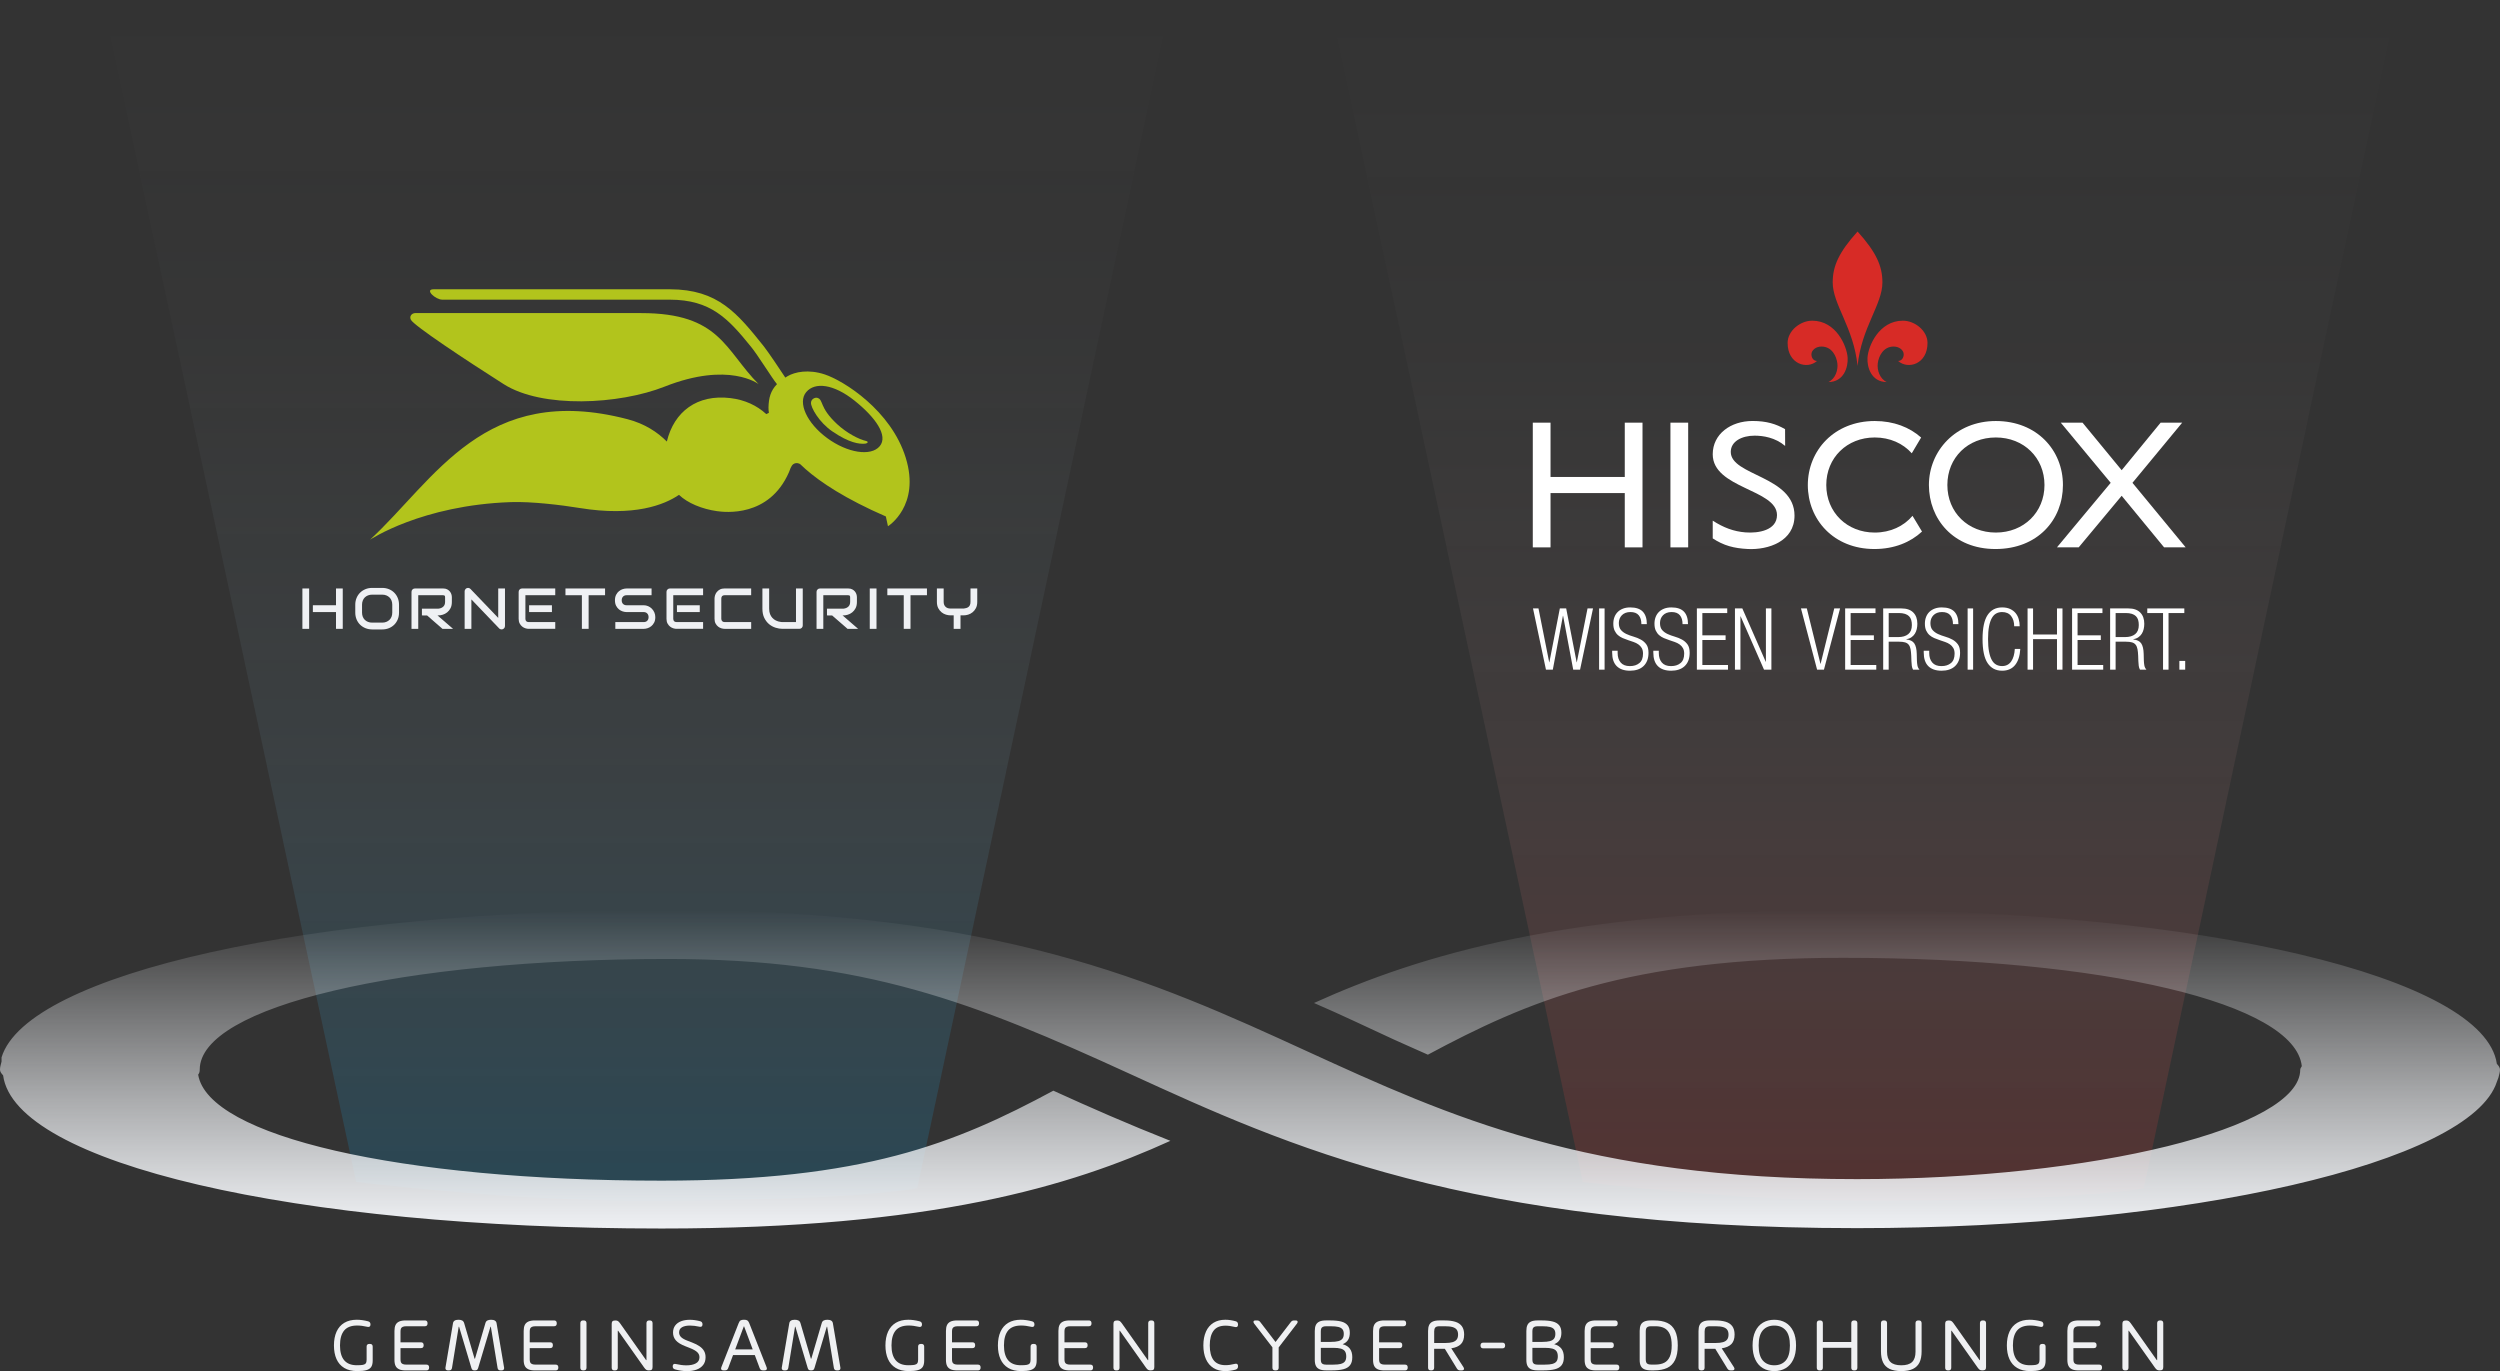 <?xml version="1.0" encoding="UTF-8"?> <svg xmlns="http://www.w3.org/2000/svg" xmlns:xlink="http://www.w3.org/1999/xlink" id="Ebene_2" data-name="Ebene 2" viewBox="0 0 1626.49 892.03"><rect x="0" y="0" width="1626.49" height="892.03" fill="#333333" stroke="none"/><defs><linearGradient id="Unbenannter_Verlauf_58" data-name="Unbenannter Verlauf 58" x1="414.24" y1="781.25" x2="414.24" y2="0" gradientUnits="userSpaceOnUse"><stop offset="0" stop-color="#0097da" stop-opacity=".2"></stop><stop offset=".06" stop-color="#19a0dc" stop-opacity=".18"></stop><stop offset=".39" stop-color="#8fcde9" stop-opacity=".08"></stop><stop offset=".71" stop-color="#d6e7f1" stop-opacity=".02"></stop><stop offset="1" stop-color="#eff1f4" stop-opacity="0"></stop></linearGradient><linearGradient id="Unbenannter_Verlauf_62" data-name="Unbenannter Verlauf 62" x1="1212.24" y1="781.25" x2="1212.24" y2="0" gradientUnits="userSpaceOnUse"><stop offset="0" stop-color="#d72b26" stop-opacity=".2"></stop><stop offset=".05" stop-color="#d93d39" stop-opacity=".18"></stop><stop offset=".38" stop-color="#e5a0a0" stop-opacity=".08"></stop><stop offset=".7" stop-color="#ecdcde" stop-opacity=".02"></stop><stop offset="1" stop-color="#eff1f4" stop-opacity="0"></stop></linearGradient><linearGradient id="Unbenannter_Verlauf_66" data-name="Unbenannter Verlauf 66" x1="813.24" y1="799.26" x2="813.24" y2="592" gradientUnits="userSpaceOnUse"><stop offset="0" stop-color="#eff1f4"></stop><stop offset=".13" stop-color="#eff1f4" stop-opacity=".89"></stop><stop offset=".42" stop-color="#eff1f4" stop-opacity=".62"></stop><stop offset=".84" stop-color="#eff1f4" stop-opacity=".18"></stop><stop offset="1" stop-color="#eff1f4" stop-opacity="0"></stop></linearGradient></defs><g id="Ebene_2-2" data-name="Ebene 2"><g><path d="m596.74,773s-36,8.25-181.25,8.25c-83.75,0-183.75-12.25-183.75-12.25L66.74,0h695l-165,773Z" style="fill: url(#Unbenannter_Verlauf_58); stroke-width: 0px;"></path><path d="m1394.74,773s-36,8.25-181.25,8.25c-83.75,0-183.75-12.25-183.75-12.25L864.74,0h695l-165,773Z" style="fill: url(#Unbenannter_Verlauf_62); stroke-width: 0px;"></path><g><g><path d="m242.12,409.5c-1.56,0-3.04-.28-4.37-.82-1.33-.54-2.5-1.31-3.48-2.27-.98-.96-1.75-2.13-2.3-3.46-.55-1.34-.83-2.82-.83-4.41v-5.1c0-1.59.28-3.07.83-4.39.55-1.33,1.32-2.49,2.3-3.46.97-.97,2.14-1.73,3.48-2.28,1.33-.55,2.8-.82,4.37-.82h6.56c1.56,0,3.03.28,4.36.82,1.33.54,2.49,1.31,3.46,2.28.97.97,1.73,2.13,2.28,3.46.55,1.33.82,2.81.82,4.4v5.1c0,1.59-.27,3.07-.82,4.41-.55,1.33-1.31,2.49-2.28,3.46-.97.96-2.13,1.73-3.46,2.27-1.32.54-2.79.82-4.36.82h-6.56Zm-.01-22.62c-.97,0-1.87.16-2.67.47-.8.31-1.5.76-2.08,1.32-.58.57-1.04,1.27-1.35,2.08-.31.81-.47,1.71-.47,2.68v5.1c0,.99.16,1.9.47,2.7.31.8.77,1.5,1.35,2.06.58.56,1.28,1.01,2.08,1.32.8.31,1.69.47,2.67.47h6.53c.97,0,1.86-.16,2.66-.47.79-.31,1.49-.76,2.08-1.32.59-.57,1.04-1.26,1.36-2.06.31-.8.47-1.71.47-2.7v-5.1c0-.97-.16-1.87-.47-2.68-.31-.81-.77-1.52-1.36-2.08-.59-.56-1.28-1.01-2.06-1.32-.78-.31-1.67-.47-2.64-.47h-6.56Z" style="fill: #eff1f4; stroke-width: 0px;"></path><path d="m287.86,409.12l-9.97-8.68-3.39-.05v-4.4h10.73c1.28-.13,2.33-.56,3.12-1.28.81-.73,1.22-1.78,1.22-3.1v-3.06c0-.24,0-.96-.51-1.15-.27-.1-.52-.15-.74-.15h-16.21v21.87h-4.39v-24.05c0-.63.21-1.14.63-1.57.43-.43.94-.64,1.58-.64h18.39c1.03,0,1.91.19,2.62.57.72.38,1.31.86,1.76,1.41.44.56.77,1.17.97,1.83.2.67.3,1.29.3,1.85v3.09c0,1.61-.29,2.98-.87,4.09-.58,1.11-1.32,2.02-2.19,2.71-.88.69-1.84,1.2-2.84,1.51-1.01.31-1.97.47-2.83.47h-.61l10.12,8.74h-6.89Z" style="fill: #eff1f4; stroke-width: 0px;"></path><path d="m326.33,409.5c-.27,0-.55-.05-.84-.16-.27-.1-.51-.26-.71-.48l-18.1-18.89v19.15h-4.39v-24.42c0-.6.21-1.11.65-1.56.44-.44.95-.66,1.56-.66s1.11.22,1.55.66l18.09,18.87v-19.15h4.4v24.42c0,.64-.22,1.15-.66,1.58-.44.43-.95.64-1.56.64Z" style="fill: #eff1f4; stroke-width: 0px;"></path><path d="m343.99,409.12c-.66,0-1.38-.12-2.14-.35-.76-.23-1.47-.61-2.12-1.13-.65-.51-1.2-1.19-1.64-2.02-.44-.83-.66-1.86-.66-3.07v-17.48c0-.63.21-1.14.64-1.57.43-.43.94-.64,1.57-.64h21.6v4.39h-19.42v15.3c0,1.43.76,2.18,2.2,2.18h17.22v4.39h-17.25Zm.24-10.92v-4.43h14.85v4.43h-14.85Z" style="fill: #eff1f4; stroke-width: 0px;"></path><polygon points="378.57 409.12 378.57 387.25 367.89 387.25 367.89 382.86 393.65 382.86 393.65 387.25 382.96 387.25 382.96 409.12 378.57 409.12" style="fill: #eff1f4; stroke-width: 0px;"></polygon><path d="m400.33,409.12v-4.39h18.46c.98,0,1.76-.3,2.32-.89.56-.59.85-1.38.85-2.35s-.29-1.74-.86-2.35c-.58-.62-1.36-.93-2.31-.93h-11.14c-.76,0-1.59-.14-2.47-.41-.88-.27-1.7-.71-2.45-1.31-.75-.6-1.38-1.4-1.89-2.37-.5-.97-.76-2.17-.76-3.58s.26-2.6.76-3.57c.5-.97,1.14-1.78,1.89-2.38.75-.61,1.57-1.05,2.45-1.32.88-.27,1.71-.41,2.47-.41h16.26v4.39h-16.26c-.98,0-1.76.31-2.33.92-.56.61-.84,1.4-.84,2.36s.28,1.77.84,2.35c.57.59,1.35.89,2.32.89h11.14c.98,0,1.94.19,2.86.58.91.38,1.72.93,2.4,1.61.69.68,1.25,1.51,1.67,2.45.42.94.63,1.97.63,3.08,0,1.41-.25,2.61-.76,3.57-.51.96-1.14,1.75-1.89,2.35-.75.6-1.57,1.04-2.44,1.31-.87.27-1.71.41-2.48.41h-18.46Z" style="fill: #eff1f4; stroke-width: 0px;"></path><path d="m440.18,409.12c-.66,0-1.38-.12-2.14-.35-.76-.23-1.47-.61-2.12-1.13-.65-.51-1.2-1.2-1.64-2.02-.44-.83-.66-1.86-.66-3.07v-17.48c0-.63.21-1.14.64-1.57.43-.43.94-.64,1.57-.64h21.6v4.39h-19.41v15.3c0,1.43.76,2.18,2.2,2.18h17.21v4.39h-17.25Zm.24-10.92v-4.43h14.85v4.43h-14.85Z" style="fill: #eff1f4; stroke-width: 0px;"></path><path d="m471.45,409.12c-.67,0-1.4-.12-2.16-.35-.76-.23-1.47-.61-2.12-1.13-.64-.51-1.19-1.19-1.64-2.02-.44-.83-.66-1.86-.66-3.07v-13.12c0-.66.12-1.38.35-2.14.23-.76.61-1.47,1.13-2.13.51-.65,1.19-1.2,2.03-1.65.82-.44,1.86-.66,3.07-.66h17.25v4.39h-17.25c-1.43,0-2.18.77-2.18,2.22v13.08c0,.68.2,1.22.59,1.61.39.38.93.58,1.6.58h17.25v4.39h-17.25Z" style="fill: #eff1f4; stroke-width: 0px;"></path><path d="m509.16,409.12c-1.5,0-3.05-.25-4.61-.75-1.56-.5-2.98-1.29-4.24-2.34-1.25-1.06-2.29-2.42-3.09-4.06-.8-1.64-1.2-3.65-1.2-5.98v-13.13h4.39v13.13c0,1.38.2,2.57.58,3.54.39.97.89,1.8,1.5,2.45.61.66,1.27,1.17,1.97,1.54.69.36,1.38.63,2.03.82s1.22.29,1.7.33c.48.04.79.06.96.06h8.72v-21.88h4.4v24.05c0,.63-.21,1.14-.64,1.57-.43.43-.94.64-1.58.64h-10.9Z" style="fill: #eff1f4; stroke-width: 0px;"></path><path d="m551.39,409.12l-9.97-8.68-3.39-.05v-4.4h10.73c1.28-.13,2.32-.56,3.12-1.28.81-.73,1.22-1.78,1.22-3.1v-3.06c0-.24,0-.96-.51-1.15-.27-.1-.52-.15-.74-.15h-16.21v21.87h-4.4v-24.05c0-.63.21-1.14.64-1.57.42-.43.94-.64,1.58-.64h18.39c1.02,0,1.91.19,2.62.57.72.38,1.31.86,1.76,1.41.44.56.77,1.17.97,1.83.2.67.3,1.29.3,1.85v3.09c0,1.61-.29,2.98-.87,4.09-.58,1.11-1.32,2.02-2.19,2.71-.88.69-1.84,1.2-2.84,1.51-1.01.31-1.96.47-2.83.47h-.61l10.12,8.74h-6.88Z" style="fill: #eff1f4; stroke-width: 0px;"></path><rect x="565.86" y="382.86" width="4.39" height="26.27" style="fill: #eff1f4; stroke-width: 0px;"></rect><polygon points="587.97 409.12 587.97 387.25 577.3 387.25 577.3 382.86 603.07 382.86 603.07 387.25 592.37 387.25 592.37 409.12 587.97 409.12" style="fill: #eff1f4; stroke-width: 0px;"></polygon><path d="m620.46,409.12v-8.78h-2.18c-.86,0-1.81-.16-2.84-.46-1.02-.31-1.98-.81-2.85-1.51-.87-.69-1.6-1.61-2.18-2.71-.58-1.11-.87-2.48-.87-4.09v-8.72h4.4v8.72c0,1.32.4,2.39,1.19,3.17.79.78,1.86,1.17,3.19,1.17h8.74c.5-.08.98-.17,1.47-.29.51-.12.99-.33,1.42-.63.44-.3.8-.74,1.06-1.29.26-.55.39-1.27.39-2.13v-8.72h4.4v8.72c0,1.61-.3,2.98-.88,4.09-.58,1.11-1.32,2.02-2.19,2.71-.87.69-1.82,1.2-2.83,1.51-1.02.31-1.97.46-2.84.46h-2.16v8.78h-4.43Z" style="fill: #eff1f4; stroke-width: 0px;"></path><g><rect x="196.74" y="382.86" width="4.39" height="26.27" style="fill: #eff1f4; stroke-width: 0px;"></rect><polygon points="218.6 409.12 218.6 398.21 203.55 398.21 203.55 393.77 218.6 393.77 218.6 382.86 222.99 382.86 222.99 409.12 218.6 409.12" style="fill: #eff1f4; stroke-width: 0px;"></polygon></g></g><g><path d="m563.29,286.85c-4.47-1.04-12.29-4.98-18.72-10.96-11.92-11.08-8.55-15.9-12.92-17.08-1.26-.34-3.9.67-4.02,3.21-.15,3.11,5.22,12.72,13.85,18.62,11.02,7.54,17.54,8.34,21.22,8.01,1.7-.15,2.78-1.3.59-1.8" style="fill: #b2c41c; stroke-width: 0px;"></path><path d="m589.25,297.75c-9.54-30.76-40.31-50.06-52.68-54.15-10.63-3.52-19.42-1.63-24.16,1.13-.52.31-1.02.61-1.49.92-3.11-4.78-11.43-17.13-14.01-20.35-17.23-21.5-29.68-37.03-61.06-37.1h-153.76c-6.07,0,1.18,6.75,5.69,6.76h148.06c26.43.06,37.78,12.08,52.77,30.65,4.07,4.87,13.82,20.63,16.9,24.32-4.18,4.27-5.39,8.97-5.53,15.18-.02,1.12.07,2.28.26,3.47l-1.69.83c-6.17-5.67-14.01-9.27-23.24-10.4-21.7-2.68-36.8,8.79-41.46,28.25-6.06-6.09-14.34-11.6-25.61-14.54-92.97-24.25-125.16,39.28-167.5,78.42,0,0,33.61-22.5,91.6-24.47,13.6-.46,32.81,1.88,44.84,3.84,35.47,5.77,55.04-2.09,64.58-8.57,5.62,5.41,15.09,9.25,24.65,10.6,5.18.73,33.99,4.24,46.89-25.32.56-1.28,1.31-4.25,2.91-5.3,1.94-1.27,4.03-.28,4.44.09,8.23,8.01,22.08,18.3,46.49,29.83,3.76,1.77,9.2,4.16,9.2,4.16l1.37,6.37s21.28-13.21,11.55-44.61Zm-16.91-7.45c-5.68,6.79-21,4.42-34.21-5.3-13.21-9.71-19.31-23.1-13.62-29.89,5.69-6.79,17.93-5.23,31.42,5.52,13.69,10.91,22.1,22.88,16.41,29.68Z" style="fill: #b2c41c; stroke-width: 0px;"></path><path d="m327.7,249.92c25.07,15.95,75.1,13.32,104.7,1.61,41.95-16.59,61.15-1.61,61.15-1.61-21.99-22.19-25.01-46.22-76.34-46.22h-147.14c-1.79,0-4.02,1.78-2.76,4.33,1.89,3.81,35.63,26.14,60.39,41.89Z" style="fill: #b2c41c; stroke-width: 0px;"></path></g></g><g><g><path d="m997.36,395.84h3.57l6.97,35.04h.11l6.81-35.04h4.13l6.81,35.04h.11l6.97-35.04h3.57l-8.43,39.84h-4.46l-6.58-35.04h-.11l-6.58,35.04h-4.46l-8.43-39.84Z" style="fill: #fff; stroke-width: 0px;"></path><path d="m1040.37,395.84h3.57v39.84h-3.57v-39.84Z" style="fill: #fff; stroke-width: 0px;"></path><path d="m1067.88,406.05c0-2.46-.58-4.38-1.73-5.77-1.15-1.4-2.96-2.09-5.41-2.09-1.23,0-2.31.19-3.24.56-.93.37-1.71.88-2.34,1.54-.63.65-1.12,1.4-1.45,2.26-.33.86-.5,1.79-.5,2.79,0,1.97.47,3.5,1.42,4.58.95,1.08,2.14,1.94,3.57,2.59,1.43.65,2.98,1.22,4.66,1.7,1.67.48,3.23,1.12,4.66,1.9,1.43.78,2.62,1.82,3.57,3.12.95,1.3,1.42,3.12,1.42,5.47,0,1.93-.29,3.63-.86,5.08-.58,1.45-1.4,2.67-2.46,3.65-1.06.99-2.33,1.72-3.79,2.2-1.47.48-3.12.73-4.94.73-3.76,0-6.63-.99-8.62-2.96-1.99-1.97-2.98-4.93-2.98-8.87v-1.17h3.57v1.51c0,2.57.66,4.62,1.98,6.17,1.32,1.54,3.3,2.32,5.94,2.32s4.59-.65,6.19-1.95c1.6-1.3,2.4-3.35,2.4-6.14,0-1.49-.28-2.71-.84-3.66-.56-.95-1.28-1.74-2.18-2.37-.89-.63-1.92-1.15-3.1-1.56-1.17-.41-2.35-.81-3.54-1.2-1.19-.39-2.37-.84-3.54-1.34-1.17-.5-2.2-1.14-3.1-1.93-.89-.78-1.62-1.77-2.18-2.96-.56-1.19-.84-2.7-.84-4.52,0-1.56.25-2.99.75-4.3.5-1.3,1.22-2.41,2.15-3.32.93-.91,2.07-1.63,3.43-2.15,1.36-.52,2.91-.78,4.66-.78,3.72,0,6.45.92,8.2,2.76,1.75,1.84,2.62,4.55,2.62,8.12h-3.57Z" style="fill: #fff; stroke-width: 0px;"></path><path d="m1094.66,406.05c0-2.46-.58-4.38-1.73-5.77-1.15-1.4-2.96-2.09-5.41-2.09-1.23,0-2.31.19-3.24.56-.93.37-1.71.88-2.34,1.54-.63.65-1.12,1.4-1.45,2.26-.33.86-.5,1.79-.5,2.79,0,1.97.47,3.5,1.42,4.58.95,1.08,2.14,1.94,3.57,2.59,1.43.65,2.98,1.22,4.66,1.7,1.67.48,3.23,1.12,4.66,1.9,1.43.78,2.62,1.82,3.57,3.12.95,1.3,1.42,3.12,1.42,5.47,0,1.93-.29,3.63-.86,5.08-.58,1.45-1.4,2.67-2.46,3.65-1.06.99-2.33,1.72-3.79,2.2-1.47.48-3.12.73-4.94.73-3.76,0-6.63-.99-8.62-2.96-1.99-1.97-2.98-4.93-2.98-8.87v-1.17h3.57v1.51c0,2.57.66,4.62,1.98,6.17,1.32,1.54,3.3,2.32,5.94,2.32s4.59-.65,6.19-1.95c1.6-1.3,2.4-3.35,2.4-6.14,0-1.49-.28-2.71-.84-3.66-.56-.95-1.28-1.74-2.18-2.37-.89-.63-1.92-1.15-3.1-1.56-1.17-.41-2.35-.81-3.54-1.2-1.19-.39-2.37-.84-3.54-1.34-1.17-.5-2.2-1.14-3.1-1.93-.89-.78-1.62-1.77-2.18-2.96-.56-1.19-.84-2.7-.84-4.52,0-1.56.25-2.99.75-4.3.5-1.3,1.22-2.41,2.15-3.32.93-.91,2.07-1.63,3.43-2.15,1.36-.52,2.91-.78,4.66-.78,3.72,0,6.45.92,8.2,2.76,1.75,1.84,2.62,4.55,2.62,8.12h-3.57Z" style="fill: #fff; stroke-width: 0px;"></path><path d="m1103.98,395.84h19.75v3.01h-16.18v14.51h15.12v3.01h-15.12v16.29h16.68v3.01h-20.25v-39.84Z" style="fill: #fff; stroke-width: 0px;"></path><path d="m1128.75,395.84h4.8l15.23,34.71h.11v-34.71h3.57v39.84h-4.8l-15.23-34.71h-.11v34.71h-3.57v-39.84Z" style="fill: #fff; stroke-width: 0px;"></path><path d="m1171.72,395.84h3.79l8.87,36.04h.11l8.87-36.04h3.79l-10.49,39.84h-4.46l-10.49-39.84Z" style="fill: #fff; stroke-width: 0px;"></path><path d="m1200.45,395.84h19.75v3.01h-16.18v14.51h15.12v3.01h-15.12v16.29h16.68v3.01h-20.25v-39.84Z" style="fill: #fff; stroke-width: 0px;"></path><path d="m1225.22,395.84h11.88c3.35,0,5.9.88,7.67,2.65,1.77,1.77,2.65,4.21,2.65,7.34,0,1.19-.13,2.34-.39,3.46-.26,1.12-.67,2.12-1.23,3.01s-1.29,1.66-2.2,2.29c-.91.63-2.04,1.08-3.38,1.34v.11c2.49.22,4.23,1.08,5.22,2.57.99,1.49,1.52,3.78,1.59,6.86l.11,4.35c.04,1.08.15,2.13.33,3.15.19,1.02.63,1.92,1.34,2.71h-4.19c-.41-.71-.68-1.54-.81-2.51-.13-.97-.21-1.99-.25-3.07l-.11-3.35c-.08-1.75-.22-3.22-.45-4.41s-.62-2.15-1.2-2.87c-.58-.73-1.37-1.24-2.37-1.53s-2.31-.45-3.91-.45h-6.75v18.19h-3.57v-39.84Zm3.57,18.64h6.14c2.83,0,5.02-.64,6.58-1.93,1.56-1.28,2.34-3.24,2.34-5.89,0-1.23-.14-2.32-.42-3.29-.28-.97-.75-1.79-1.42-2.46-.67-.67-1.55-1.18-2.65-1.54-1.1-.35-2.45-.53-4.05-.53h-6.53v15.62Z" style="fill: #fff; stroke-width: 0px;"></path><path d="m1270.59,406.05c0-2.46-.58-4.38-1.73-5.77-1.15-1.4-2.96-2.09-5.41-2.09-1.23,0-2.31.19-3.24.56-.93.37-1.71.88-2.34,1.54-.63.65-1.12,1.4-1.45,2.26-.33.86-.5,1.79-.5,2.79,0,1.97.47,3.5,1.42,4.58.95,1.08,2.14,1.94,3.57,2.59,1.43.65,2.98,1.22,4.66,1.7,1.67.48,3.23,1.12,4.66,1.9,1.43.78,2.62,1.82,3.57,3.12.95,1.3,1.42,3.12,1.42,5.47,0,1.93-.29,3.63-.86,5.08-.58,1.45-1.4,2.67-2.46,3.65-1.06.99-2.33,1.72-3.79,2.2-1.47.48-3.12.73-4.94.73-3.76,0-6.63-.99-8.62-2.96-1.99-1.97-2.98-4.93-2.98-8.87v-1.17h3.57v1.51c0,2.57.66,4.62,1.98,6.17,1.32,1.54,3.3,2.32,5.94,2.32s4.59-.65,6.19-1.95c1.6-1.3,2.4-3.35,2.4-6.14,0-1.49-.28-2.71-.84-3.66-.56-.95-1.28-1.74-2.18-2.37-.89-.63-1.92-1.15-3.1-1.56-1.17-.41-2.35-.81-3.54-1.2-1.19-.39-2.37-.84-3.54-1.34-1.17-.5-2.2-1.14-3.1-1.93-.89-.78-1.62-1.77-2.18-2.96-.56-1.19-.84-2.7-.84-4.52,0-1.56.25-2.99.75-4.3.5-1.3,1.22-2.41,2.15-3.32.93-.91,2.07-1.63,3.43-2.15,1.36-.52,2.91-.78,4.66-.78,3.72,0,6.45.92,8.2,2.76,1.75,1.84,2.62,4.55,2.62,8.12h-3.57Z" style="fill: #fff; stroke-width: 0px;"></path><path d="m1280.13,395.84h3.57v39.84h-3.57v-39.84Z" style="fill: #fff; stroke-width: 0px;"></path><path d="m1314.39,422.18c-.26,4.58-1.4,8.08-3.4,10.52-2.01,2.44-4.82,3.66-8.43,3.66-4.09,0-7.23-1.65-9.43-4.94-2.2-3.29-3.29-8.51-3.29-15.65s1.1-12.36,3.29-15.65c2.19-3.29,5.34-4.94,9.43-4.94,2.01,0,3.74.33,5.19,1,1.45.67,2.64,1.56,3.57,2.68.93,1.12,1.61,2.42,2.04,3.91.43,1.49.64,3.05.64,4.69h-3.57c0-2.71-.67-4.94-2.01-6.67-1.34-1.73-3.29-2.59-5.86-2.59-1.41,0-2.69.31-3.82.92-1.14.61-2.09,1.62-2.87,3.01s-1.39,3.21-1.81,5.44c-.43,2.23-.64,4.97-.64,8.2s.21,5.97.64,8.2c.43,2.23,1.03,4.04,1.81,5.44.78,1.4,1.74,2.4,2.87,3.01,1.13.61,2.41.92,3.82.92,2.53,0,4.49-.99,5.89-2.98s2.18-4.71,2.37-8.17h3.57Z" style="fill: #fff; stroke-width: 0px;"></path><path d="m1338.27,415.82h-15.57v19.86h-3.57v-39.84h3.57v16.96h15.57v-16.96h3.57v39.84h-3.57v-19.86Z" style="fill: #fff; stroke-width: 0px;"></path><path d="m1348.09,395.84h19.75v3.01h-16.18v14.51h15.12v3.01h-15.12v16.29h16.68v3.01h-20.25v-39.84Z" style="fill: #fff; stroke-width: 0px;"></path><path d="m1372.86,395.84h11.88c3.35,0,5.9.88,7.67,2.65,1.77,1.77,2.65,4.21,2.65,7.34,0,1.19-.13,2.34-.39,3.46-.26,1.12-.67,2.12-1.23,3.01s-1.29,1.66-2.2,2.29c-.91.63-2.04,1.08-3.38,1.34v.11c2.49.22,4.23,1.08,5.22,2.57.99,1.49,1.52,3.78,1.59,6.86l.11,4.35c.04,1.08.15,2.13.33,3.15.19,1.02.63,1.92,1.34,2.71h-4.19c-.41-.71-.68-1.54-.81-2.51-.13-.97-.21-1.99-.25-3.07l-.11-3.35c-.08-1.75-.22-3.22-.45-4.41s-.62-2.15-1.2-2.87c-.58-.73-1.37-1.24-2.37-1.53s-2.31-.45-3.91-.45h-6.75v18.19h-3.57v-39.84Zm3.57,18.64h6.14c2.83,0,5.02-.64,6.58-1.93,1.56-1.28,2.34-3.24,2.34-5.89,0-1.23-.14-2.32-.42-3.29-.28-.97-.75-1.79-1.42-2.46-.67-.67-1.55-1.18-2.65-1.54-1.1-.35-2.45-.53-4.05-.53h-6.53v15.62Z" style="fill: #fff; stroke-width: 0px;"></path><path d="m1407.28,398.85h-10.27v-3.01h24.1v3.01h-10.27v36.83h-3.57v-36.83Z" style="fill: #fff; stroke-width: 0px;"></path><path d="m1417.89,429.99h3.79v5.69h-3.79v-5.69Z" style="fill: #fff; stroke-width: 0px;"></path></g><g><path d="m1208.52,238.06c2.54-25.05,16.17-39.89,16.17-54.33,0-10.51-3.91-19.53-16.17-33.1-12.26,13.57-16.17,22.59-16.17,33.1,0,14.44,13.63,29.28,16.17,54.33Z" style="fill: #d72b26; stroke-width: 0px;"></path><path d="m1182.11,234.88c-6.46,5.7-19.09,2.03-19.09-11.78,0-7.81,8.13-14.46,16-14.46,15.54,0,22.63,16.51,23.05,24.19.33,6.06-2.42,15.63-12.51,15.76,4.73-2.32,6.3-8,5.84-12.05-.54-4.8-3.61-11.08-10.34-11.08-3.73,0-6.55,2.42-6.55,5.05,0,2.34,1.39,4.28,3.61,4.35Z" style="fill: #d72b26; stroke-width: 0px;"></path><path d="m1234.94,234.88c6.46,5.7,19.09,2.03,19.09-11.78,0-7.81-8.13-14.46-16-14.46-15.54,0-22.64,16.51-23.05,24.19-.33,6.06,2.42,15.63,12.51,15.76-4.73-2.32-6.3-8-5.84-12.05.54-4.8,3.61-11.08,10.35-11.08,3.73,0,6.54,2.42,6.54,5.05,0,2.34-1.39,4.28-3.61,4.35Z" style="fill: #d72b26; stroke-width: 0px;"></path><path d="m1098.32,356.12h-11.54v-81.14h11.54v81.14Z" style="fill: #fff; stroke-width: 0px;"></path><path d="m1068.61,356.12h-11.54v-35.33h-48.3v35.33h-11.54v-81.14h11.54v35.33h48.3v-35.33h11.54v81.14Z" style="fill: #fff; stroke-width: 0px;"></path><path d="m1387.37,314.12l34.62,41.99h-14.04l-27.6-33.55-27.96,33.55h-14.16l34.98-41.99-32.48-39.14h14.16l25.46,30.93,25.34-30.93h14.04l-32.36,39.14Z" style="fill: #fff; stroke-width: 0px;"></path><path d="m1298.48,273.91c26.77,0,43.66,19.04,43.66,41.64s-16.42,41.64-43.9,41.64-43.3-19.63-43.3-41.64,17.25-41.64,43.54-41.64Zm0,72.57c18.2,0,31.65-13.21,31.65-30.93s-13.44-30.93-31.65-30.93-31.53,13.09-31.53,30.93,13.44,30.93,31.53,30.93Z" style="fill: #fff; stroke-width: 0px;"></path><path d="m1244.27,335.59c-5.68,6.75-14.38,10.89-24.57,10.89-18.08,0-31.53-13.21-31.53-30.93s13.44-30.93,31.53-30.93c9.91,0,18.4,3.88,24.09,10.29l6.09-10.25c-7.47-6.65-17.76-10.75-30.18-10.75-26.29,0-43.54,19.15-43.54,41.64s16.78,41.64,43.31,41.64c12.98,0,23.49-4.41,30.98-11.36l-6.17-10.23Z" style="fill: #fff; stroke-width: 0px;"></path><path d="m1161.4,290.12c-6.49-5.53-14.4-6.68-19.88-6.68-8.26,0-15.49,3.67-15.49,10.57,0,15.58,41.47,15.63,41.47,41.44,0,16.81-17.16,22.4-30.38,21.73-8.99-.45-15.71-2.2-22.83-6.91v-11.54c7.1,4.6,13.7,7.03,21.24,7.64,8.45.68,20.57-1.31,20.57-11.29,0-16.77-41.81-17.28-41.81-39.52,0-13.21,11.7-21.67,25.92-21.67,9.19,0,15.32,1.99,21.15,5.32l.04,10.92Z" style="fill: #fff; stroke-width: 0px;"></path></g></g></g><path d="m434.54,592c-232.25,0-416.9,41.57-433.53,95.91v2.74c-.38,1.74-1.02,3.46-1.02,5.23,0,1.31.89,2.52,2.03,3.74,7.61,57.08,188.97,99.65,428.45,99.65,175.9,0,266.26-27.59,330.98-57.05-27.67-10.93-52.67-21.92-76.15-32.63-64.09,34.53-123.74,58.54-254.84,58.54-170.31,0-295.07-28.9-301.54-69,.89-1.03,1.02-2.15,1.02-3.24,0-41.01,130.97-71.99,304.59-71.99,128.05,0,198.87,28.21,300.52,74.73,102.67,47.02,219.17,100.39,473.12,100.39,216.13,0,399.26-42.79,416.27-95.16.25-.9.76-1.84,1.02-2.74.38-1.74,1.02-3.49,1.02-5.23,0-1.31-.89-2.52-2.03-3.74-8-56.42-191.51-100.14-425.4-100.14-178.44,0-275.14,29.27-344.18,60.53,18.28,7.85,34.77,15.88,51.78,23.67,7.61,3.49,15.1,6.69,22.34,9.96,64.34-34.5,129.83-63.03,270.07-63.03,170.19,0,294.05,29.61,298.49,70.5-.38.72-1.02,1.49-1.02,2.24,0,37.96-134.53,71.25-288.34,71.25-176.15,0-264.61-40.51-358.4-83.45-98.36-45.06-200.14-91.67-415.25-91.67Z" style="fill: url(#Unbenannter_Verlauf_66); stroke-width: 0px;"></path></g><g id="Ebene_4" data-name="Ebene 4"><g><path d="m238.97,874.8c.3-.3.73-.45,1.3-.45h.45c.57,0,1,.15,1.3.45.3.3.45.73.45,1.3v9.1c0,1.75-.32,3.12-.95,4.1-.63.98-1.67,1.68-3.12,2.1-1.45.42-3.46.62-6.02.62-3.35,0-6.15-.67-8.4-2.03-2.25-1.35-3.93-3.27-5.05-5.77s-1.67-5.47-1.67-8.9.57-6.47,1.71-8.97,2.82-4.41,5.04-5.74c2.22-1.32,4.92-1.99,8.1-1.99,2.3,0,4.77.34,7.4,1.03,1.02.27,1.52.92,1.52,1.97v.12c0,.5-.12.89-.36,1.16-.24.27-.59.41-1.04.41-.2,0-.4-.03-.6-.08-2.47-.57-4.68-.85-6.65-.85-3.87,0-6.7,1.09-8.49,3.27-1.79,2.18-2.69,5.4-2.69,9.65,0,8.62,3.65,12.92,10.95,12.92,1.77,0,3.08-.08,3.95-.25.87-.17,1.49-.5,1.86-1s.56-1.28.56-2.35v-8.55c0-.57.15-1,.45-1.3Z" style="fill: #eff0f2; stroke-width: 0px;"></path><path d="m259.66,890.84c-1.07-.49-1.85-1.23-2.32-2.23-.48-.99-.71-2.29-.71-3.91v-18.75c0-1.62.24-2.92.71-3.91.47-.99,1.25-1.73,2.32-2.23,1.08-.49,2.53-.74,4.36-.74h12.38c.57,0,1,.15,1.3.45s.45.73.45,1.3v.28c0,.57-.15,1-.45,1.3s-.73.45-1.3.45h-12.03c-1.03,0-1.83.13-2.39.4-.56.27-.93.64-1.12,1.11-.19.48-.29,1.09-.29,1.84v7.1h13.3c.57,0,1,.15,1.3.45.3.3.45.73.45,1.3v.28c0,.57-.15,1-.45,1.3-.3.3-.73.45-1.3.45h-13.3v7.38c0,.75.1,1.36.29,1.84.19.47.57.85,1.12,1.11.56.27,1.35.4,2.39.4h13.05c.57,0,1,.15,1.3.45.3.3.45.73.45,1.3v.28c0,.57-.15,1-.45,1.3-.3.3-.73.45-1.3.45h-13.4c-1.83,0-3.29-.25-4.36-.74Z" style="fill: #eff0f2; stroke-width: 0px;"></path><path d="m323.72,889.98l-4.38-26.83h-.23l-8,26.8c-.18.63-.44,1.06-.76,1.29-.32.23-.81.34-1.46.34s-1.14-.11-1.46-.34c-.33-.22-.58-.65-.76-1.29l-8-26.8h-.23l-4.38,26.83c-.18,1.07-.81,1.6-1.88,1.6h-.75c-.52,0-.92-.13-1.21-.39-.29-.26-.44-.62-.44-1.09,0-.08.02-.23.05-.43l4.88-28.8c.25-1.5,1.45-2.25,3.6-2.25.93,0,1.72.16,2.35.48s1.08.91,1.33,1.77l6.75,23.05h.3l6.75-23.05c.23-.87.67-1.46,1.31-1.77s1.43-.48,2.36-.48c2.15,0,3.35.75,3.6,2.25l4.88,28.8c.03.2.05.34.05.43,0,.47-.15.83-.44,1.09-.29.26-.7.39-1.21.39h-.75c-1.07,0-1.69-.53-1.88-1.6Z" style="fill: #eff0f2; stroke-width: 0px;"></path><path d="m343.73,890.84c-1.07-.49-1.85-1.23-2.32-2.23-.48-.99-.71-2.29-.71-3.91v-18.75c0-1.62.24-2.92.71-3.91.47-.99,1.25-1.73,2.32-2.23,1.08-.49,2.53-.74,4.36-.74h12.38c.57,0,1,.15,1.3.45s.45.73.45,1.3v.28c0,.57-.15,1-.45,1.3s-.73.45-1.3.45h-12.03c-1.03,0-1.83.13-2.39.4-.56.27-.93.64-1.12,1.11-.19.48-.29,1.09-.29,1.84v7.1h13.3c.57,0,1,.15,1.3.45.3.3.45.73.45,1.3v.28c0,.57-.15,1-.45,1.3-.3.3-.73.45-1.3.45h-13.3v7.38c0,.75.1,1.36.29,1.84.19.47.57.85,1.12,1.11.56.27,1.35.4,2.39.4h13.05c.57,0,1,.15,1.3.45.3.3.45.73.45,1.3v.28c0,.57-.15,1-.45,1.3-.3.3-.73.45-1.3.45h-13.4c-1.83,0-3.29-.25-4.36-.74Z" style="fill: #eff0f2; stroke-width: 0px;"></path><path d="m378.02,891.12c-.3-.3-.45-.73-.45-1.3v-29c0-.57.15-1,.45-1.3.3-.3.73-.45,1.3-.45h.5c.57,0,1,.15,1.3.45.3.3.45.73.45,1.3v29c0,.57-.15,1-.45,1.3-.3.3-.73.45-1.3.45h-.5c-.57,0-1-.15-1.3-.45Z" style="fill: #eff0f2; stroke-width: 0px;"></path><path d="m421.05,859.53c.3-.3.73-.45,1.3-.45h.45c.57,0,1,.15,1.3.45.3.3.45.73.45,1.3v28.53c0,.82-.17,1.39-.52,1.72-.35.33-.98.5-1.88.5-.7,0-1.26-.13-1.68-.39-.42-.26-.89-.76-1.42-1.51l-16.9-23.92h-.23v24.08c0,.57-.15,1-.45,1.3-.3.3-.73.45-1.3.45h-.45c-.57,0-1-.15-1.3-.45s-.45-.73-.45-1.3v-28.53c0-.82.18-1.39.54-1.72.36-.33.98-.5,1.86-.5.7,0,1.26.13,1.67.39.42.26.89.76,1.42,1.51l16.88,23.9h.25v-24.05c0-.57.15-1,.45-1.3Z" style="fill: #eff0f2; stroke-width: 0px;"></path><path d="m437.67,888.9c0-.52.12-.91.36-1.17.24-.27.58-.4,1.01-.4.17,0,.37.03.6.08,2.5.58,4.81.88,6.93.88,2.55,0,4.6-.43,6.16-1.29,1.56-.86,2.34-2.19,2.34-3.99,0-1.27-.48-2.36-1.44-3.29-.96-.92-2.59-1.84-4.89-2.74l-2.85-1.12c-2.88-1.12-4.94-2.38-6.17-3.8-1.23-1.42-1.85-3.11-1.85-5.07,0-1.83.47-3.38,1.41-4.62.94-1.25,2.24-2.18,3.89-2.8,1.65-.62,3.52-.92,5.62-.92s4.42.32,6.77.95c.98.27,1.48.92,1.48,1.97v.1c0,.5-.12.89-.36,1.16-.24.28-.59.41-1.04.41-.18,0-.38-.03-.57-.08-2.27-.5-4.33-.75-6.18-.75-2.17,0-3.89.36-5.16,1.09-1.28.73-1.91,1.85-1.91,3.39,0,1.17.43,2.18,1.3,3.04s2.35,1.68,4.45,2.46l2.6,1c2.05.78,3.72,1.62,5.01,2.53,1.29.9,2.26,1.92,2.9,3.08.64,1.15.96,2.49.96,4.02,0,2.03-.53,3.73-1.6,5.08-1.07,1.35-2.51,2.35-4.33,2.99-1.82.64-3.87.96-6.15.96-2.55,0-5.17-.38-7.85-1.15-.97-.27-1.45-.92-1.45-1.97Z" style="fill: #eff0f2; stroke-width: 0px;"></path><path d="m494.27,890.17l-3.2-8.57h-14.15l-3.2,8.57c-.35.93-1.02,1.4-2,1.4h-1.05c-.5,0-.88-.11-1.15-.33-.27-.22-.4-.52-.4-.9,0-.28.06-.55.18-.8l11.27-28.7c.33-.88.75-1.48,1.24-1.78s1.23-.45,2.21-.45,1.71.15,2.19.45c.48.3.89.89,1.24,1.78l11.3,28.7c.12.25.18.52.18.8,0,.38-.13.68-.4.9-.27.22-.65.33-1.15.33h-1.1c-.98,0-1.65-.47-2-1.4Zm-10.15-27.22h-.2l-5.6,14.95h11.38l-5.58-14.95Z" style="fill: #eff0f2; stroke-width: 0px;"></path><path d="m542.52,889.98l-4.38-26.83h-.23l-8,26.8c-.18.63-.44,1.06-.76,1.29-.32.23-.81.34-1.46.34s-1.14-.11-1.46-.34c-.33-.22-.58-.65-.76-1.29l-8-26.8h-.23l-4.38,26.83c-.18,1.07-.81,1.6-1.88,1.6h-.75c-.52,0-.92-.13-1.21-.39-.29-.26-.44-.62-.44-1.09,0-.08.02-.23.05-.43l4.88-28.8c.25-1.5,1.45-2.25,3.6-2.25.93,0,1.72.16,2.35.48s1.08.91,1.33,1.77l6.75,23.05h.3l6.75-23.05c.23-.87.67-1.46,1.31-1.77s1.43-.48,2.36-.48c2.15,0,3.35.75,3.6,2.25l4.88,28.8c.03.2.05.34.05.43,0,.47-.15.83-.44,1.09-.29.26-.7.39-1.21.39h-.75c-1.07,0-1.69-.53-1.88-1.6Z" style="fill: #eff0f2; stroke-width: 0px;"></path><path d="m597.77,874.8c.3-.3.73-.45,1.3-.45h.45c.57,0,1,.15,1.3.45.3.3.45.73.45,1.3v9.1c0,1.75-.32,3.12-.95,4.1-.63.98-1.67,1.68-3.12,2.1-1.45.42-3.46.62-6.02.62-3.35,0-6.15-.67-8.4-2.03-2.25-1.35-3.93-3.27-5.05-5.77s-1.67-5.47-1.67-8.9.57-6.47,1.71-8.97,2.82-4.41,5.04-5.74c2.22-1.32,4.92-1.99,8.1-1.99,2.3,0,4.77.34,7.4,1.03,1.02.27,1.52.92,1.52,1.97v.12c0,.5-.12.89-.36,1.16-.24.27-.59.41-1.04.41-.2,0-.4-.03-.6-.08-2.47-.57-4.68-.85-6.65-.85-3.87,0-6.7,1.09-8.49,3.27-1.79,2.18-2.69,5.4-2.69,9.65,0,8.62,3.65,12.92,10.95,12.92,1.77,0,3.08-.08,3.95-.25.87-.17,1.49-.5,1.86-1s.56-1.28.56-2.35v-8.55c0-.57.15-1,.45-1.3Z" style="fill: #eff0f2; stroke-width: 0px;"></path><path d="m618.46,890.84c-1.07-.49-1.85-1.23-2.32-2.23-.48-.99-.71-2.29-.71-3.91v-18.75c0-1.62.24-2.92.71-3.91.47-.99,1.25-1.73,2.32-2.23,1.08-.49,2.53-.74,4.36-.74h12.38c.57,0,1,.15,1.3.45s.45.73.45,1.3v.28c0,.57-.15,1-.45,1.3s-.73.45-1.3.45h-12.03c-1.03,0-1.83.13-2.39.4-.56.27-.93.64-1.12,1.11-.19.48-.29,1.09-.29,1.84v7.1h13.3c.57,0,1,.15,1.3.45.3.3.45.73.45,1.3v.28c0,.57-.15,1-.45,1.3-.3.3-.73.45-1.3.45h-13.3v7.38c0,.75.1,1.36.29,1.84.19.47.57.85,1.12,1.11.56.27,1.35.4,2.39.4h13.05c.57,0,1,.15,1.3.45.3.3.45.73.45,1.3v.28c0,.57-.15,1-.45,1.3-.3.3-.73.45-1.3.45h-13.4c-1.83,0-3.29-.25-4.36-.74Z" style="fill: #eff0f2; stroke-width: 0px;"></path><path d="m670.94,874.8c.3-.3.73-.45,1.3-.45h.45c.57,0,1,.15,1.3.45.3.3.45.73.45,1.3v9.1c0,1.75-.32,3.12-.95,4.1-.63.98-1.67,1.68-3.12,2.1-1.45.42-3.46.62-6.02.62-3.35,0-6.15-.67-8.4-2.03-2.25-1.35-3.93-3.27-5.05-5.77s-1.67-5.47-1.67-8.9.57-6.47,1.71-8.97,2.82-4.41,5.04-5.74c2.22-1.32,4.92-1.99,8.1-1.99,2.3,0,4.77.34,7.4,1.03,1.02.27,1.52.92,1.52,1.97v.12c0,.5-.12.89-.36,1.16-.24.27-.59.41-1.04.41-.2,0-.4-.03-.6-.08-2.47-.57-4.68-.85-6.65-.85-3.87,0-6.7,1.09-8.49,3.27-1.79,2.18-2.69,5.4-2.69,9.65,0,8.62,3.65,12.92,10.95,12.92,1.77,0,3.08-.08,3.95-.25.87-.17,1.49-.5,1.86-1s.56-1.28.56-2.35v-8.55c0-.57.15-1,.45-1.3Z" style="fill: #eff0f2; stroke-width: 0px;"></path><path d="m691.63,890.84c-1.07-.49-1.85-1.23-2.32-2.23-.48-.99-.71-2.29-.71-3.91v-18.75c0-1.62.24-2.92.71-3.91.47-.99,1.25-1.73,2.32-2.23,1.08-.49,2.53-.74,4.36-.74h12.38c.57,0,1,.15,1.3.45s.45.73.45,1.3v.28c0,.57-.15,1-.45,1.3s-.73.45-1.3.45h-12.03c-1.03,0-1.83.13-2.39.4-.56.27-.93.64-1.12,1.11-.19.48-.29,1.09-.29,1.84v7.1h13.3c.57,0,1,.15,1.3.45.3.3.45.73.45,1.3v.28c0,.57-.15,1-.45,1.3-.3.3-.73.45-1.3.45h-13.3v7.38c0,.75.1,1.36.29,1.84.19.47.57.85,1.12,1.11.56.27,1.35.4,2.39.4h13.05c.57,0,1,.15,1.3.45.3.3.45.73.45,1.3v.28c0,.57-.15,1-.45,1.3-.3.3-.73.45-1.3.45h-13.4c-1.83,0-3.29-.25-4.36-.74Z" style="fill: #eff0f2; stroke-width: 0px;"></path><path d="m747.49,859.53c.3-.3.73-.45,1.3-.45h.45c.57,0,1,.15,1.3.45.3.3.45.73.45,1.3v28.53c0,.82-.17,1.39-.52,1.72-.35.33-.98.5-1.88.5-.7,0-1.26-.13-1.68-.39-.42-.26-.89-.76-1.42-1.51l-16.9-23.92h-.23v24.08c0,.57-.15,1-.45,1.3-.3.3-.73.45-1.3.45h-.45c-.57,0-1-.15-1.3-.45s-.45-.73-.45-1.3v-28.53c0-.82.18-1.39.54-1.72.36-.33.98-.5,1.86-.5.7,0,1.26.13,1.67.39.42.26.89.76,1.42,1.51l16.88,23.9h.25v-24.05c0-.57.15-1,.45-1.3Z" style="fill: #eff0f2; stroke-width: 0px;"></path><path d="m784.58,866.36c1.12-2.51,2.76-4.42,4.9-5.75,2.14-1.32,4.71-1.99,7.71-1.99,2.1,0,4.36.33,6.77,1,.98.27,1.48.92,1.48,1.98v.27c0,.5-.12.88-.35,1.15s-.57.4-1,.4c-.23,0-.46-.03-.67-.1-2.27-.57-4.3-.85-6.1-.85-3.55,0-6.15,1.1-7.79,3.29s-2.46,5.38-2.46,9.56.82,7.37,2.46,9.56,4.24,3.29,7.79,3.29c1.8,0,3.83-.28,6.1-.85.22-.07.45-.1.7-.1.42,0,.74.12.97.38s.35.6.35,1.05v.4c0,1.03-.54,1.71-1.62,2.03-2.32.63-4.52.95-6.6.95-3,0-5.57-.66-7.71-1.99-2.14-1.33-3.78-3.24-4.91-5.75-1.13-2.51-1.7-5.5-1.7-8.96s.56-6.45,1.69-8.96Z" style="fill: #eff0f2; stroke-width: 0px;"></path><path d="m843.92,859.33c.22.17.33.39.33.67,0,.37-.17.77-.5,1.2l-11.85,15.42v13.2c0,.57-.15,1-.45,1.3-.3.3-.73.45-1.3.45h-.57c-.57,0-1-.15-1.3-.45-.3-.3-.45-.73-.45-1.3v-13.25l-11.83-15.38c-.33-.43-.5-.83-.5-1.2,0-.28.11-.51.33-.67.22-.17.52-.25.92-.25h1.05c.47,0,.87.08,1.2.25.33.17.64.43.92.8l9.95,12.98,9.95-12.98c.28-.37.59-.63.92-.8.33-.17.73-.25,1.2-.25h1.07c.38,0,.68.08.9.25Z" style="fill: #eff0f2; stroke-width: 0px;"></path><path d="m878.24,877.5c1.03,1.37,1.55,3.19,1.55,5.48s-.48,3.97-1.45,5.22c-.97,1.25-2.42,2.12-4.36,2.62-1.94.5-4.49.75-7.64.75h-3.52c-1.83,0-3.29-.25-4.38-.74-1.08-.49-1.86-1.23-2.34-2.23-.48-.99-.71-2.29-.71-3.91v-18.75c0-1.62.24-2.92.71-3.91.47-.99,1.25-1.73,2.32-2.23,1.08-.49,2.53-.74,4.36-.74h2.45c3.02,0,5.46.24,7.33.72,1.87.48,3.27,1.31,4.21,2.48.94,1.17,1.41,2.78,1.41,4.85,0,1.88-.39,3.43-1.16,4.65s-1.95,2.14-3.51,2.77c2.12.6,3.69,1.58,4.73,2.95Zm-12.45-4.47c2.05,0,3.69-.16,4.91-.49,1.23-.33,2.12-.87,2.7-1.62.58-.76.86-1.8.86-3.11s-.28-2.26-.85-2.97c-.57-.72-1.46-1.22-2.68-1.53-1.22-.3-2.87-.45-4.95-.45h-3.05c-.93,0-1.65.13-2.15.4s-.84.64-1.01,1.11c-.17.48-.26,1.09-.26,1.84v6.83h6.48Zm6.56,14.3c1.21-.32,2.1-.86,2.66-1.62s.85-1.84.85-3.22-.28-2.55-.85-3.36c-.57-.81-1.46-1.38-2.67-1.72-1.22-.34-2.87-.51-4.95-.51h-8.07v7.58c0,.75.09,1.36.26,1.84.18.47.51.85,1.01,1.11s1.22.4,2.15.4h4.65c2.1,0,3.75-.16,4.96-.47Z" style="fill: #eff0f2; stroke-width: 0px;"></path><path d="m896.33,890.84c-1.07-.49-1.85-1.23-2.32-2.23-.48-.99-.71-2.29-.71-3.91v-18.75c0-1.62.24-2.92.71-3.91.47-.99,1.25-1.73,2.32-2.23,1.08-.49,2.53-.74,4.36-.74h12.38c.57,0,1,.15,1.3.45s.45.73.45,1.3v.28c0,.57-.15,1-.45,1.3s-.73.45-1.3.45h-12.03c-1.03,0-1.83.13-2.39.4-.56.27-.93.64-1.12,1.11-.19.48-.29,1.09-.29,1.84v7.1h13.3c.57,0,1,.15,1.3.45.3.3.45.73.45,1.3v.28c0,.57-.15,1-.45,1.3-.3.3-.73.45-1.3.45h-13.3v7.38c0,.75.1,1.36.29,1.84.19.47.57.85,1.12,1.11.56.27,1.35.4,2.39.4h13.05c.57,0,1,.15,1.3.45.3.3.45.73.45,1.3v.28c0,.57-.15,1-.45,1.3-.3.3-.73.45-1.3.45h-13.4c-1.83,0-3.29-.25-4.36-.74Z" style="fill: #eff0f2; stroke-width: 0px;"></path><path d="m952.49,890.53c0,.32-.12.57-.38.76s-.6.29-1.05.29h-1.08c-.47,0-.87-.1-1.21-.29-.34-.19-.64-.49-.89-.89l-7.88-12.88h-6.95v12.3c0,.57-.15,1-.45,1.3-.3.3-.73.45-1.3.45h-.45c-.57,0-1-.15-1.3-.45s-.45-.73-.45-1.3v-23.88c0-1.62.24-2.92.71-3.91.47-.99,1.25-1.73,2.32-2.23,1.08-.49,2.53-.74,4.36-.74h3.27c2.82,0,5.16.29,7.04.88,1.88.58,3.3,1.55,4.29,2.9.98,1.35,1.48,3.16,1.48,5.42,0,2.72-.7,4.78-2.1,6.2-1.4,1.42-3.49,2.33-6.27,2.75l7.9,12.22c.25.4.38.76.38,1.08Zm-12.32-16.78c2.05,0,3.69-.19,4.91-.56,1.22-.38,2.12-.96,2.69-1.76.57-.8.85-1.85.85-3.15s-.28-2.35-.85-3.14c-.57-.79-1.46-1.37-2.69-1.74-1.23-.37-2.86-.55-4.91-.55h-3.65c-1.37,0-2.28.28-2.75.85-.47.57-.7,1.4-.7,2.5v7.55h7.1Z" style="fill: #eff0f2; stroke-width: 0px;"></path><path d="m963.67,876.78c-.3-.3-.45-.73-.45-1.3v-.2c0-.57.15-1,.45-1.3.3-.3.73-.45,1.3-.45h12.5c.57,0,1,.15,1.3.45.3.3.45.73.45,1.3v.2c0,.57-.15,1-.45,1.3-.3.3-.73.45-1.3.45h-12.5c-.57,0-1-.15-1.3-.45Z" style="fill: #eff0f2; stroke-width: 0px;"></path><path d="m1015.89,877.5c1.03,1.37,1.55,3.19,1.55,5.48s-.48,3.97-1.45,5.22c-.97,1.25-2.42,2.12-4.36,2.62-1.94.5-4.49.75-7.64.75h-3.52c-1.83,0-3.29-.25-4.38-.74-1.08-.49-1.86-1.23-2.34-2.23-.48-.99-.71-2.29-.71-3.91v-18.75c0-1.62.24-2.92.71-3.91.47-.99,1.25-1.73,2.32-2.23,1.08-.49,2.53-.74,4.36-.74h2.45c3.02,0,5.46.24,7.33.72,1.87.48,3.27,1.31,4.21,2.48.94,1.17,1.41,2.78,1.41,4.85,0,1.88-.39,3.43-1.16,4.65s-1.95,2.14-3.51,2.77c2.12.6,3.69,1.58,4.73,2.95Zm-12.45-4.47c2.05,0,3.69-.16,4.91-.49,1.23-.33,2.12-.87,2.7-1.62.58-.76.86-1.8.86-3.11s-.28-2.26-.85-2.97c-.57-.72-1.46-1.22-2.68-1.53-1.22-.3-2.87-.45-4.95-.45h-3.05c-.93,0-1.65.13-2.15.4s-.84.64-1.01,1.11c-.17.48-.26,1.09-.26,1.84v6.83h6.48Zm6.56,14.3c1.21-.32,2.1-.86,2.66-1.62s.85-1.84.85-3.22-.28-2.55-.85-3.36c-.57-.81-1.46-1.38-2.67-1.72-1.22-.34-2.87-.51-4.95-.51h-8.07v7.58c0,.75.09,1.36.26,1.84.18.47.51.85,1.01,1.11s1.22.4,2.15.4h4.65c2.1,0,3.75-.16,4.96-.47Z" style="fill: #eff0f2; stroke-width: 0px;"></path><path d="m1033.98,890.84c-1.07-.49-1.85-1.23-2.32-2.23-.48-.99-.71-2.29-.71-3.91v-18.75c0-1.62.24-2.92.71-3.91.47-.99,1.25-1.73,2.32-2.23,1.08-.49,2.53-.74,4.36-.74h12.38c.57,0,1,.15,1.3.45s.45.73.45,1.3v.28c0,.57-.15,1-.45,1.3s-.73.45-1.3.45h-12.03c-1.03,0-1.83.13-2.39.4-.56.27-.93.64-1.12,1.11-.19.48-.29,1.09-.29,1.84v7.1h13.3c.57,0,1,.15,1.3.45.3.3.45.73.45,1.3v.28c0,.57-.15,1-.45,1.3-.3.3-.73.45-1.3.45h-13.3v7.38c0,.75.1,1.36.29,1.84.19.47.57.85,1.12,1.11.56.27,1.35.4,2.39.4h13.05c.57,0,1,.15,1.3.45.3.3.45.73.45,1.3v.28c0,.57-.15,1-.45,1.3-.3.3-.73.45-1.3.45h-13.4c-1.83,0-3.29-.25-4.36-.74Z" style="fill: #eff0f2; stroke-width: 0px;"></path><path d="m1069.82,890.86c-1.08-.47-1.86-1.2-2.34-2.19-.48-.98-.71-2.27-.71-3.88v-18.95c0-1.6.24-2.89.71-3.88.47-.98,1.25-1.71,2.34-2.19,1.08-.48,2.54-.71,4.38-.71h1.9c3.43,0,6.28.53,8.54,1.58,2.26,1.05,3.98,2.77,5.15,5.16s1.76,5.56,1.76,9.51-.59,7.12-1.76,9.51-2.89,4.11-5.15,5.16c-2.26,1.05-5.1,1.58-8.54,1.58h-1.9c-1.83,0-3.29-.24-4.38-.71Zm12.96-4.26c1.56-.8,2.75-2.12,3.58-3.95.82-1.83,1.24-4.28,1.24-7.33s-.41-5.49-1.24-7.33c-.83-1.83-2.02-3.15-3.58-3.95-1.56-.8-3.5-1.2-5.84-1.2h-2.77c-.95,0-1.68.14-2.18.41s-.84.66-1.01,1.16c-.18.5-.26,1.16-.26,1.98v17.85c0,.82.09,1.48.26,1.98.17.5.51.89,1.01,1.16s1.23.41,2.18.41h2.77c2.33,0,4.28-.4,5.84-1.2Z" style="fill: #eff0f2; stroke-width: 0px;"></path><path d="m1128.44,890.53c0,.32-.12.57-.38.76s-.6.29-1.05.29h-1.08c-.47,0-.87-.1-1.21-.29-.34-.19-.64-.49-.89-.89l-7.88-12.88h-6.95v12.3c0,.57-.15,1-.45,1.3-.3.3-.73.45-1.3.45h-.45c-.57,0-1-.15-1.3-.45s-.45-.73-.45-1.3v-23.88c0-1.62.24-2.92.71-3.91.47-.99,1.25-1.73,2.32-2.23,1.08-.49,2.53-.74,4.36-.74h3.27c2.82,0,5.16.29,7.04.88,1.88.58,3.3,1.55,4.29,2.9.98,1.35,1.48,3.16,1.48,5.42,0,2.72-.7,4.78-2.1,6.2-1.4,1.42-3.49,2.33-6.27,2.75l7.9,12.22c.25.4.38.76.38,1.08Zm-12.32-16.78c2.05,0,3.69-.19,4.91-.56,1.22-.38,2.12-.96,2.69-1.76.57-.8.85-1.85.85-3.15s-.28-2.35-.85-3.14c-.57-.79-1.46-1.37-2.69-1.74-1.23-.37-2.86-.55-4.91-.55h-3.65c-1.37,0-2.28.28-2.75.85-.47.57-.7,1.4-.7,2.5v7.55h7.1Z" style="fill: #eff0f2; stroke-width: 0px;"></path><path d="m1146.95,890.14c-2.12-1.26-3.78-3.14-4.96-5.64-1.18-2.5-1.77-5.56-1.77-9.17s.59-6.67,1.77-9.17c1.18-2.5,2.84-4.38,4.96-5.64,2.12-1.26,4.59-1.89,7.39-1.89s5.26.63,7.39,1.89c2.12,1.26,3.78,3.14,4.98,5.64,1.19,2.5,1.79,5.56,1.79,9.17s-.6,6.67-1.79,9.17c-1.19,2.5-2.85,4.38-4.98,5.64-2.12,1.26-4.59,1.89-7.39,1.89s-5.26-.63-7.39-1.89Zm14.85-5c1.81-2.08,2.71-5.35,2.71-9.81s-.9-7.74-2.71-9.81c-1.81-2.08-4.3-3.11-7.46-3.11s-5.65,1.04-7.46,3.11c-1.81,2.08-2.71,5.35-2.71,9.81s.9,7.74,2.71,9.81c1.81,2.08,4.3,3.11,7.46,3.11s5.65-1.04,7.46-3.11Z" style="fill: #eff0f2; stroke-width: 0px;"></path><path d="m1204.89,859.53c.3-.3.73-.45,1.3-.45h.45c.57,0,1,.15,1.3.45s.45.73.45,1.3v29c0,.57-.15,1-.45,1.3s-.73.45-1.3.45h-.45c-.57,0-1-.15-1.3-.45-.3-.3-.45-.73-.45-1.3v-12.95h-18.5v12.95c0,.57-.15,1-.45,1.3-.3.3-.73.45-1.3.45h-.45c-.57,0-1-.15-1.3-.45s-.45-.73-.45-1.3v-29c0-.57.15-1,.45-1.3s.73-.45,1.3-.45h.45c.57,0,1,.15,1.3.45.3.3.45.73.45,1.3v12.28h18.5v-12.28c0-.57.15-1,.45-1.3Z" style="fill: #eff0f2; stroke-width: 0px;"></path><path d="m1249.74,859.53c.3.3.45.73.45,1.3v18.4c0,2.87-.45,5.24-1.34,7.12-.89,1.88-2.31,3.3-4.26,4.25-1.95.95-4.49,1.42-7.62,1.42s-5.67-.48-7.62-1.42c-1.95-.95-3.37-2.37-4.26-4.25-.89-1.88-1.34-4.26-1.34-7.12v-18.4c0-.57.15-1,.45-1.3s.73-.45,1.3-.45h.45c.57,0,1,.15,1.3.45.3.3.45.73.45,1.3v18.65c0,2.98.74,5.19,2.21,6.62s3.83,2.15,7.06,2.15,5.58-.72,7.05-2.15c1.47-1.43,2.2-3.64,2.2-6.62v-18.65c0-.57.15-1,.45-1.3.3-.3.73-.45,1.3-.45h.48c.57,0,1,.15,1.3.45Z" style="fill: #eff0f2; stroke-width: 0px;"></path><path d="m1288.61,859.53c.3-.3.73-.45,1.3-.45h.45c.57,0,1,.15,1.3.45.3.3.45.73.45,1.3v28.53c0,.82-.17,1.39-.52,1.72-.35.33-.98.5-1.88.5-.7,0-1.26-.13-1.68-.39-.42-.26-.89-.76-1.42-1.51l-16.9-23.92h-.23v24.08c0,.57-.15,1-.45,1.3-.3.3-.73.45-1.3.45h-.45c-.57,0-1-.15-1.3-.45s-.45-.73-.45-1.3v-28.53c0-.82.18-1.39.54-1.72.36-.33.98-.5,1.86-.5.7,0,1.26.13,1.67.39.42.26.89.76,1.42,1.51l16.88,23.9h.25v-24.05c0-.57.15-1,.45-1.3Z" style="fill: #eff0f2; stroke-width: 0px;"></path><path d="m1327.36,874.8c.3-.3.73-.45,1.3-.45h.45c.57,0,1,.15,1.3.45.3.3.45.73.45,1.3v9.1c0,1.75-.32,3.12-.95,4.1-.63.98-1.67,1.68-3.12,2.1-1.45.42-3.46.62-6.02.62-3.35,0-6.15-.67-8.4-2.03-2.25-1.35-3.93-3.27-5.05-5.77s-1.67-5.47-1.67-8.9.57-6.47,1.71-8.97,2.82-4.41,5.04-5.74c2.22-1.32,4.92-1.99,8.1-1.99,2.3,0,4.77.34,7.4,1.03,1.02.27,1.52.92,1.52,1.97v.12c0,.5-.12.89-.36,1.16-.24.27-.59.41-1.04.41-.2,0-.4-.03-.6-.08-2.47-.57-4.68-.85-6.65-.85-3.87,0-6.7,1.09-8.49,3.27-1.79,2.18-2.69,5.4-2.69,9.65,0,8.62,3.65,12.92,10.95,12.92,1.77,0,3.08-.08,3.95-.25.87-.17,1.49-.5,1.86-1s.56-1.28.56-2.35v-8.55c0-.57.15-1,.45-1.3Z" style="fill: #eff0f2; stroke-width: 0px;"></path><path d="m1348.05,890.84c-1.07-.49-1.85-1.23-2.32-2.23-.48-.99-.71-2.29-.71-3.91v-18.75c0-1.62.24-2.92.71-3.91.47-.99,1.25-1.73,2.32-2.23,1.08-.49,2.53-.74,4.36-.74h12.38c.57,0,1,.15,1.3.45s.45.73.45,1.3v.28c0,.57-.15,1-.45,1.3s-.73.45-1.3.45h-12.03c-1.03,0-1.83.13-2.39.4-.56.27-.93.64-1.12,1.11-.19.48-.29,1.09-.29,1.84v7.1h13.3c.57,0,1,.15,1.3.45.3.3.45.73.45,1.3v.28c0,.57-.15,1-.45,1.3-.3.3-.73.45-1.3.45h-13.3v7.38c0,.75.1,1.36.29,1.84.19.47.57.85,1.12,1.11.56.27,1.35.4,2.39.4h13.05c.57,0,1,.15,1.3.45.3.3.45.73.45,1.3v.28c0,.57-.15,1-.45,1.3-.3.3-.73.45-1.3.45h-13.4c-1.83,0-3.29-.25-4.36-.74Z" style="fill: #eff0f2; stroke-width: 0px;"></path><path d="m1403.91,859.53c.3-.3.73-.45,1.3-.45h.45c.57,0,1,.15,1.3.45.3.3.45.73.45,1.3v28.53c0,.82-.17,1.39-.52,1.72-.35.33-.98.5-1.88.5-.7,0-1.26-.13-1.68-.39-.42-.26-.89-.76-1.42-1.51l-16.9-23.92h-.23v24.08c0,.57-.15,1-.45,1.3-.3.3-.73.45-1.3.45h-.45c-.57,0-1-.15-1.3-.45s-.45-.73-.45-1.3v-28.53c0-.82.18-1.39.54-1.72.36-.33.98-.5,1.86-.5.7,0,1.26.13,1.67.39.42.26.89.76,1.42,1.51l16.88,23.9h.25v-24.05c0-.57.15-1,.45-1.3Z" style="fill: #eff0f2; stroke-width: 0px;"></path></g></g></svg> 